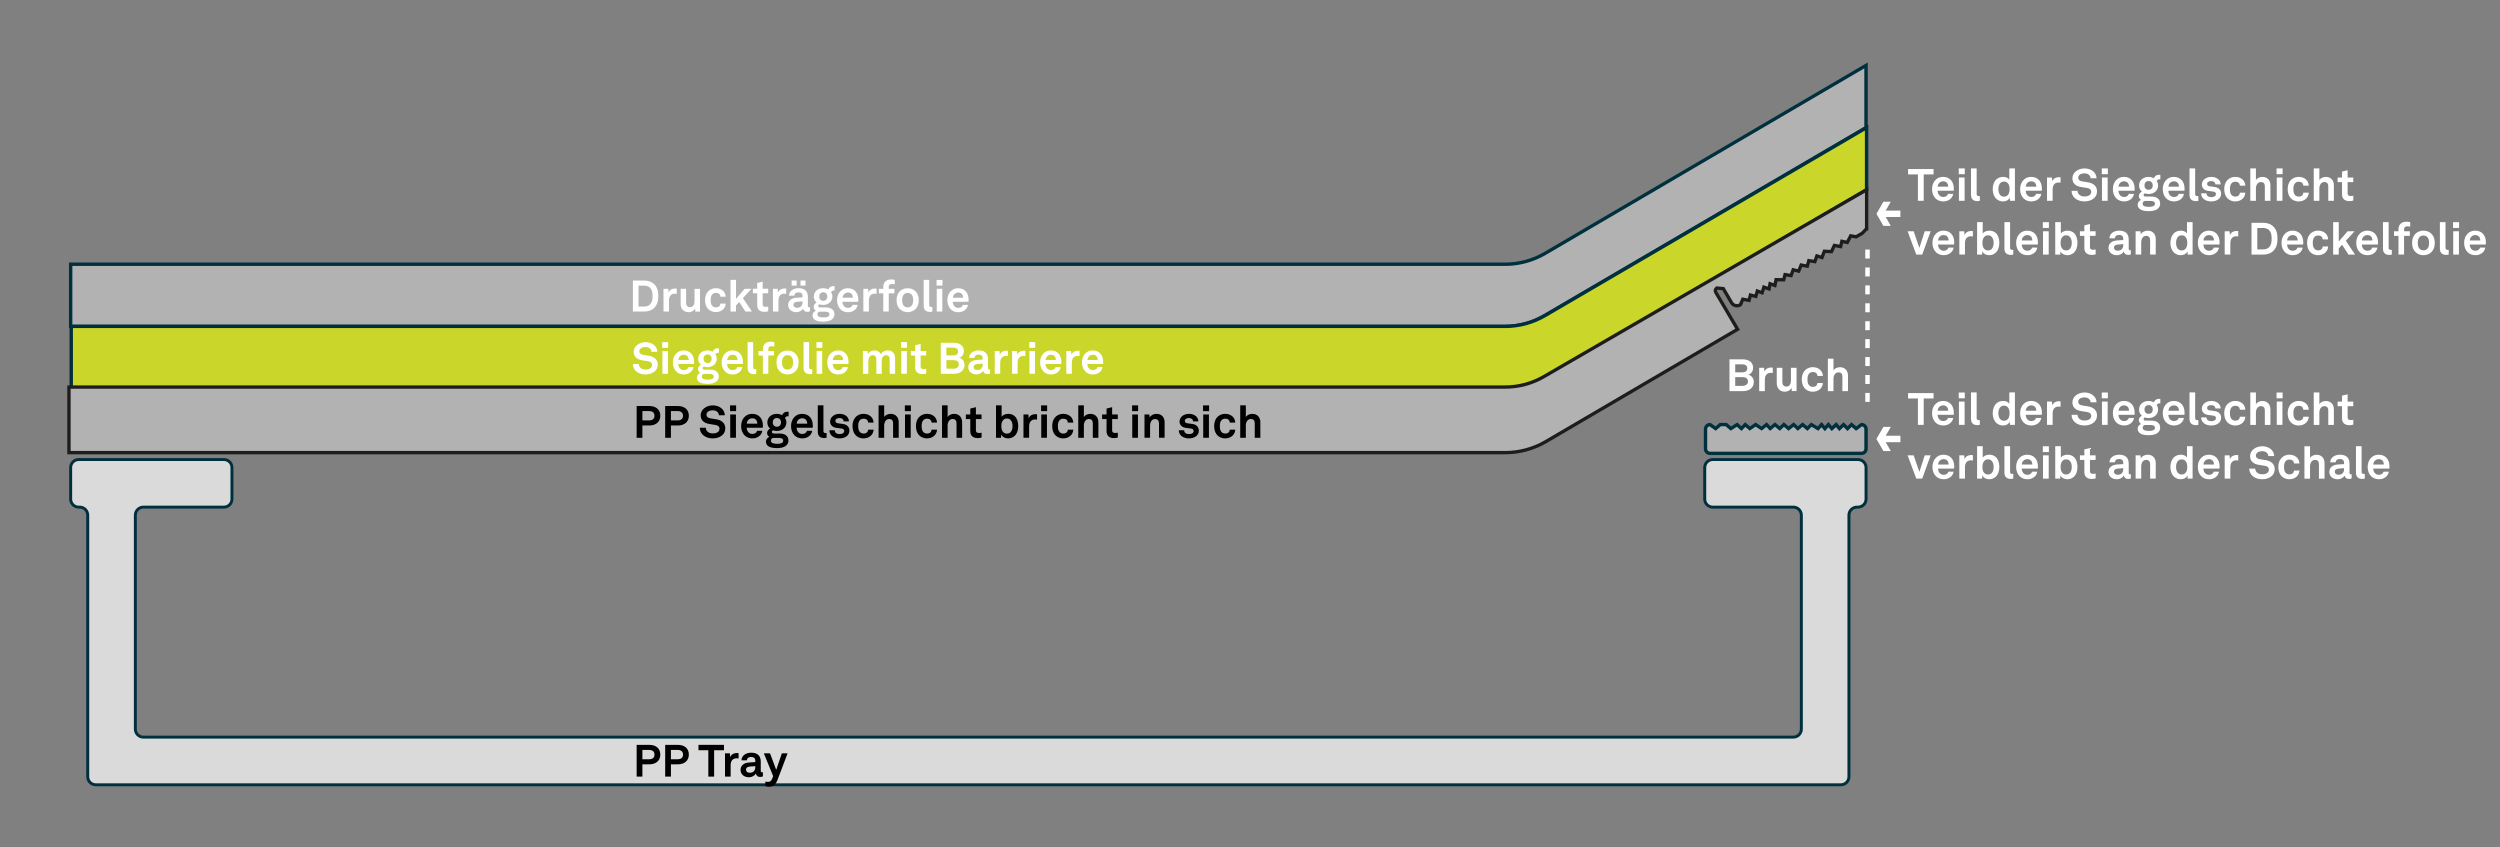<?xml version="1.0" encoding="UTF-8"?><svg xmlns="http://www.w3.org/2000/svg" id="Ebene_1" data-name="Ebene 1" viewBox="0 0 558 189.11"><rect x="0" y="0" width="558" height="189.11" fill="#808080" stroke="none"/><defs><style> .cls-1 { fill: none; } .cls-2 { stroke: #1d1d1b; stroke-width: .75px; } .cls-2, .cls-3 { stroke-miterlimit: 10; } .cls-2, .cls-4 { fill: #b2b2b2; } .cls-5 { fill: #00303e; } .cls-6 { fill: #fff; } .cls-7 { fill: #cad629; } .cls-3 { stroke: #fff; stroke-dasharray: 2 2 2 2; } .cls-8 { fill: #dadada; } </style></defs><path class="cls-4" d="M415.49,94.77l-1.2.89-1.03-.89-.89.89-.88-.89-.93.89-.73-.89-.96.89-.78-.89-.77.89-.75-.89-.8.89-1.48-.89-.88.89-1.07-.89-1.07.89-.93-.89-1.14.89-1.03-.89-.93.89-1.07-.89-1.07.89-.81-.89-1.1.89-1.33-.89-1.29.89-1.04-.89-.85.89-.95-.89-1.41.89-1.03-.89h-1.33l-1.03.89-1.26-.89c-.55,0-1,.45-1,1.01v4.41c0,.56.45,1.01,1,1.01h33.82c.56,0,1.01-.46,1.01-1.02v-4.4c0-.56-.45-1.01-1.01-1.01"/><path class="cls-5" d="M415.49,94.77l.23.31-1.45,1.07-.99-.86-.91.91-.89-.89-.95.91-.74-.89-.95.88-.75-.85-.49.56-.29.33-.75-.89-.51.56-.21.23-1.49-.9-.92.92-1.09-.91-1.09.9-.93-.9-1.13.88-1.01-.87-.92.88-1.09-.9-1.1.92-.82-.89-1.04.84-1.35-.9-1.32.91-.98-.84-.86.9-1.02-.94-1.39.88-1.14-.98h-1.05l-1.15.99-1.5-1.06.22-.31v.38c-.34,0-.62.28-.62.63v4.41c0,.35.28.63.62.63h33.82c.35,0,.63-.29.63-.64v-4.4c0-.35-.28-.63-.63-.63v-.38l.23.31-.23-.31v-.38c.77,0,1.39.62,1.39,1.39v4.4c0,.77-.62,1.39-1.39,1.39h-33.82c-.76,0-1.38-.61-1.38-1.38v-4.41c0-.77.62-1.39,1.38-1.39h.12l1.12.79.91-.79h1.61l.93.8,1.41-.89.9.83.84-.88,1.08.93,1.26-.87,1.32.88,1.16-.94.81.88,1.03-.86,1.06.87.92-.89,1.06.91,1.16-.9.91.88,1.06-.87,1.04.87.85-.85,1.47.88.88-.98.74.88.48-.55.29-.33.8.92.97-.89.73.88.9-.86.88.88.87-.87,1.07.92,1.06-.78h.12v.38h0Z"/><path class="cls-8" d="M380.49,104.36v7.04c0,.99.81,1.79,1.8,1.79h17.98c.99,0,1.79.8,1.79,1.79v47.76c0,.99-.8,1.79-1.79,1.79H32c-.99,0-1.79-.8-1.79-1.79v-47.76c0-.99.8-1.79,1.79-1.79h17.98c.99,0,1.79-.8,1.79-1.79v-7.04c0-.99-.8-1.79-1.79-1.79H17.56c-.99,0-1.79.8-1.79,1.79v7.04c0,.99.8,1.79,1.79,1.79h.23c.99,0,1.79.8,1.79,1.79v58.39c0,.99.8,1.79,1.79,1.79h389.52c.99,0,1.79-.8,1.79-1.79v-58.39c0-.99.81-1.79,1.8-1.79h.23c.99,0,1.79-.8,1.79-1.79v-7.04c0-.99-.8-1.79-1.79-1.79h-32.42c-.99,0-1.8.8-1.8,1.79"/><path class="cls-5" d="M380.49,104.36h.34v7.04c0,.81.65,1.46,1.46,1.46h17.98c1.17,0,2.12.95,2.12,2.12v47.76c0,1.17-.95,2.12-2.12,2.12H32c-1.17,0-2.12-.95-2.12-2.12v-47.76c0-1.17.95-2.12,2.12-2.12h17.98c.81,0,1.46-.65,1.46-1.46v-7.04c0-.81-.65-1.46-1.46-1.46H17.56c-.81,0-1.46.65-1.46,1.46v7.04c0,.81.65,1.46,1.46,1.46h.23c1.17,0,2.12.95,2.12,2.12v58.39c0,.8.65,1.46,1.46,1.46h389.52c.81,0,1.46-.65,1.46-1.46v-58.39c0-1.17.95-2.12,2.13-2.12h.23c.8,0,1.45-.65,1.46-1.46v-7.04c0-.81-.66-1.46-1.46-1.46h-32.42c-.81,0-1.46.65-1.46,1.46h-.67c0-1.17.95-2.12,2.13-2.12h32.42c1.17,0,2.12.95,2.12,2.12v7.04c0,1.17-.95,2.12-2.12,2.12h-.23c-.81,0-1.46.65-1.46,1.46v58.39c0,1.17-.95,2.12-2.13,2.12H21.37c-1.17,0-2.12-.95-2.12-2.12v-58.39c0-.8-.65-1.46-1.46-1.46h-.23c-1.17,0-2.12-.95-2.12-2.12v-7.04c0-1.17.95-2.12,2.12-2.12h32.42c1.17,0,2.12.95,2.12,2.12v7.04c0,1.17-.95,2.12-2.12,2.12h-17.98c-.8,0-1.46.65-1.46,1.46v47.76c0,.81.65,1.46,1.46,1.46h368.27c.8,0,1.46-.65,1.46-1.46v-47.76c0-.8-.66-1.46-1.46-1.46h-17.98c-1.18,0-2.13-.95-2.13-2.12v-7.04h.33Z"/><path class="cls-4" d="M416.5,14.59l-71.66,41.97c-2.7,1.58-5.77,2.41-8.9,2.41H15.77v13.88h320.08c3.13,0,6.19-.83,8.89-2.41l71.76-41.97v-13.88h0Z"/><path class="cls-5" d="M416.5,14.59l.19.33-71.65,41.97c-2.76,1.61-5.9,2.47-9.1,2.47H16.15v13.12h319.7c3.06,0,6.06-.81,8.7-2.36l71.57-41.86v-13.66h.38l.19.33-.19-.33h.38v14.1l-71.95,42.08c-2.75,1.61-5.89,2.46-9.08,2.46H15.39v-14.64h320.55c3.06,0,6.07-.82,8.71-2.36l72.23-42.3v.66h-.38Z"/><path class="cls-7" d="M416.63,28.47l-71.79,41.97c-2.7,1.58-5.77,2.41-8.89,2.41H15.9v13.88h320.05c3.12,0,6.19-.83,8.89-2.41l71.79-41.97v-13.88Z"/><path class="cls-5" d="M416.63,28.47l.19.33-71.79,41.97c-2.75,1.61-5.89,2.46-9.08,2.46H16.28v13.12h319.67c3.06,0,6.06-.81,8.7-2.36l71.59-41.86v-13.66h.39l.19.33-.19-.33h.38v14.1l-71.98,42.08c-2.75,1.61-5.89,2.46-9.08,2.46H15.52v-14.64h320.43c3.06,0,6.06-.81,8.7-2.36l72.36-42.31v.66h-.38,0Z"/><g><g><path class="cls-6" d="M143.84,62.62c.79,0,1.55.22,2.11.74.77.72.98,1.62.98,2.72s-.21,1.99-.98,2.71c-.55.52-1.32.74-2.11.74h-2.58v-6.92h2.58ZM145.06,67.97c.47-.46.59-1.05.59-1.88s-.12-1.44-.59-1.89c-.29-.29-.74-.44-1.22-.44h-1.32v4.66h1.32c.48,0,.93-.15,1.22-.44h0Z"/><path class="cls-6" d="M148.09,64.46h1.06l.08.84c.23-.64.84-.91,1.44-.91.13,0,.25,0,.38.03v1.17c-.1-.03-.24-.05-.39-.05-.91,0-1.34.59-1.34,1.53v2.46h-1.23v-5.08h0Z"/><path class="cls-6" d="M151.92,67.86v-3.4h1.22v3.12c0,.6.28.98.88.98.7,0,1-.58,1-1.31v-2.78h1.22v5.08h-1.04l-.06-.76c-.21.58-.81.9-1.46.9-1.02,0-1.76-.73-1.76-1.82h0Z"/><path class="cls-6" d="M157.96,68.88c-.39-.48-.59-1.13-.59-1.88s.2-1.41.6-1.88c.36-.43.97-.8,1.81-.8,1.24,0,2.14.76,2.2,1.91h-1.18c-.05-.55-.4-.86-.99-.86-.4,0-.66.15-.83.33-.3.33-.36.81-.36,1.29s.06.96.36,1.28c.18.19.43.34.83.34.58,0,.94-.33.99-.85h1.18c-.06,1.13-1,1.9-2.2,1.9-.84,0-1.46-.36-1.82-.8v.02Z"/><path class="cls-6" d="M163.06,62.47h1.22v4.22l1.93-2.23h1.52l-1.91,2.07,2.01,3.01h-1.45l-1.39-2.14-.72.79v1.35h-1.22v-7.07h0Z"/><path class="cls-6" d="M169.01,68.11v-2.65h-.97v-1.01h.97v-1.29l1.22-.3v1.59h1.23v1.01h-1.23v2.47c0,.39.25.56.64.56.25,0,.44-.03.6-.07v1.05c-.26.1-.56.13-.85.13-1.03,0-1.61-.52-1.61-1.49Z"/><path class="cls-6" d="M172.52,64.46h1.06l.08.84c.23-.64.84-.91,1.44-.91.13,0,.25,0,.38.03v1.17c-.1-.03-.24-.05-.39-.05-.91,0-1.34.59-1.34,1.53v2.46h-1.23v-5.08h0Z"/></g><path class="cls-6" d="M175.91,68.08c0-.93.68-1.54,1.82-1.62l1.4-.1v-.29c0-.48-.25-.81-.9-.81-.6,0-.9.26-.93.73h-1.18c0-.97.87-1.67,2.13-1.67s2.07.61,2.07,1.91v2.04c0,.23.11.32.31.32.06,0,.12,0,.16-.02v.9c-.16.09-.33.14-.61.14-.53,0-.85-.3-.93-.74-.23.41-.78.8-1.5.8-1.21,0-1.84-.76-1.84-1.59ZM177.81,62.62v1.13h-1.12v-1.13h1.12ZM179.12,67.49v-.22l-1.17.09c-.49.04-.85.22-.85.68,0,.39.3.66.81.66.83,0,1.21-.55,1.21-1.21h0ZM179.79,62.62v1.13h-1.12v-1.13h1.12Z"/><g><path class="cls-6" d="M181.36,70.36c0-.46.3-.83.75-1.02-.31-.17-.51-.51-.51-.84,0-.4.26-.76.67-.96-.37-.32-.62-.77-.62-1.34,0-1.13.9-1.88,2.08-1.88.42,0,.83.12,1.15.31.16-.52.62-.77,1.07-.77.08,0,.25,0,.33.02v.97h-.12c-.29,0-.62.1-.65.41.19.28.28.6.28.95,0,1.11-.92,1.85-2.07,1.85-.29,0-.58-.05-.84-.14-.14.07-.25.18-.25.34,0,.3.26.35.52.35h.86c.51,0,1.16,0,1.64.34.44.3.6.71.6,1.2,0,1.16-1.13,1.64-2.46,1.64-1.25,0-2.44-.27-2.44-1.43h.01ZM185.12,70.17c0-.59-.66-.61-1.12-.61h-1.09c-.26.08-.46.28-.46.61,0,.59.73.68,1.36.68s1.32-.1,1.32-.68h0ZM184.65,66.19c0-.57-.34-.96-.9-.96s-.9.39-.9.96.34.95.9.95.9-.38.9-.95Z"/><path class="cls-6" d="M187.62,69.05c-.52-.49-.79-1.22-.79-2.05s.27-1.54.78-2.03c.39-.38.92-.64,1.62-.64,1.46,0,2.34,1.03,2.34,2.54,0,.2,0,.37-.03.49h-3.5c0,.69.45,1.36,1.22,1.36.56,0,.94-.28,1.03-.68h1.14c-.15,1-1.05,1.65-2.15,1.65-.72,0-1.26-.24-1.67-.62v-.02ZM190.36,66.46c0-.75-.44-1.17-1.09-1.17s-1.15.48-1.2,1.17h2.29Z"/></g><g><path class="cls-6" d="M192.7,64.46h1.06l.08.84c.23-.64.84-.91,1.44-.91.13,0,.25,0,.38.03v1.17c-.1-.03-.24-.05-.39-.05-.91,0-1.34.59-1.34,1.53v2.46h-1.23v-5.08h0Z"/><path class="cls-6" d="M197.15,65.47h-.98v-1.01h.98v-.47c0-.94.63-1.62,1.73-1.62.35,0,.5.03.83.11v.99c-.14-.04-.32-.09-.59-.09-.51,0-.75.23-.75.69v.39h1.26v1.01h-1.26v4.07h-1.22v-4.07h0Z"/></g><g><path class="cls-6" d="M200.76,68.9c-.41-.46-.64-1.02-.64-1.9s.23-1.45.64-1.9c.36-.41.97-.77,1.83-.77s1.46.36,1.83.77c.41.46.64,1.02.64,1.9s-.23,1.45-.64,1.9c-.36.41-.97.77-1.83.77s-1.46-.36-1.83-.77ZM203.42,68.29c.32-.32.4-.79.4-1.29s-.08-.97-.4-1.29c-.18-.18-.45-.32-.83-.32s-.65.15-.83.32c-.32.32-.4.79-.4,1.29s.08.97.4,1.29c.18.18.45.32.83.32s.65-.15.83-.32Z"/><path class="cls-6" d="M206.17,68.23v-5.76h1.23v5.56c0,.29.07.49.49.49h.21v1.03c-.22.05-.31.07-.54.07-.83,0-1.39-.4-1.39-1.37v-.02Z"/><path class="cls-6" d="M210.36,62.48v1.26h-1.32v-1.26h1.32ZM210.32,64.46v5.08h-1.24v-5.08h1.24Z"/><path class="cls-6" d="M212.24,69.05c-.52-.49-.79-1.22-.79-2.05s.27-1.54.78-2.03c.39-.38.92-.64,1.62-.64,1.46,0,2.34,1.03,2.34,2.54,0,.2,0,.37-.03.49h-3.5c0,.69.45,1.36,1.22,1.36.56,0,.94-.28,1.03-.68h1.14c-.15,1-1.05,1.65-2.15,1.65-.72,0-1.26-.24-1.67-.62v-.02ZM214.98,66.46c0-.75-.44-1.17-1.09-1.17s-1.15.48-1.2,1.17h2.29Z"/></g></g><g><g><path class="cls-6" d="M141.26,81.24h1.31c0,.75.64,1.24,1.5,1.24s1.47-.33,1.47-1.04c0-.5-.41-.73-.89-.81l-1.33-.21c-1.14-.19-1.88-.79-1.88-1.91,0-1.25,1.27-2.14,2.64-2.14,1.44,0,2.61.87,2.63,2.15h-1.29c-.03-.66-.61-1.07-1.36-1.07-.7,0-1.36.32-1.36.98,0,.42.34.69.84.77l1.29.21c1.13.18,1.98.82,1.98,1.98,0,1.38-1.24,2.19-2.76,2.19s-2.79-.9-2.79-2.32v-.02Z"/><path class="cls-6" d="M149.13,76.37v1.26h-1.32v-1.26h1.32ZM149.09,78.35v5.08h-1.24v-5.08h1.24Z"/><path class="cls-6" d="M150.97,82.94c-.52-.49-.79-1.22-.79-2.05s.27-1.54.78-2.03c.39-.38.92-.64,1.62-.64,1.46,0,2.34,1.03,2.34,2.54,0,.2,0,.37-.03.49h-3.5c0,.69.45,1.36,1.22,1.36.56,0,.94-.28,1.03-.68h1.14c-.15,1-1.05,1.65-2.15,1.65-.72,0-1.26-.24-1.67-.62v-.02ZM153.71,80.35c0-.75-.44-1.17-1.09-1.17s-1.15.48-1.2,1.17h2.29Z"/><path class="cls-6" d="M155.55,84.25c0-.46.3-.83.75-1.02-.31-.17-.51-.51-.51-.84,0-.4.26-.76.67-.96-.37-.32-.62-.77-.62-1.34,0-1.13.9-1.88,2.08-1.88.42,0,.83.12,1.15.31.16-.52.62-.77,1.07-.77.08,0,.25,0,.33.02v.97h-.12c-.29,0-.62.1-.65.41.19.28.28.6.28.95,0,1.11-.92,1.85-2.07,1.85-.29,0-.58-.05-.84-.14-.14.07-.25.18-.25.34,0,.3.26.35.52.35h.86c.51,0,1.16,0,1.64.34.44.3.6.71.6,1.2,0,1.16-1.13,1.64-2.46,1.64-1.25,0-2.44-.27-2.44-1.43h.01ZM159.31,84.06c0-.59-.66-.61-1.12-.61h-1.09c-.26.08-.46.28-.46.61,0,.59.73.68,1.36.68s1.32-.1,1.32-.68h0ZM158.83,80.08c0-.57-.34-.96-.9-.96s-.9.39-.9.96.34.95.9.95.9-.38.9-.95Z"/><path class="cls-6" d="M161.87,82.94c-.52-.49-.79-1.22-.79-2.05s.27-1.54.78-2.03c.39-.38.92-.64,1.62-.64,1.46,0,2.34,1.03,2.34,2.54,0,.2,0,.37-.03.49h-3.5c0,.69.45,1.36,1.22,1.36.56,0,.94-.28,1.03-.68h1.14c-.15,1-1.05,1.65-2.15,1.65-.72,0-1.26-.24-1.67-.62v-.02ZM164.6,80.35c0-.75-.44-1.17-1.09-1.17s-1.15.48-1.2,1.17h2.29Z"/><path class="cls-6" d="M166.87,82.12v-5.76h1.23v5.56c0,.29.07.49.49.49h.21v1.03c-.22.05-.31.07-.54.07-.83,0-1.39-.4-1.39-1.37v-.02Z"/><path class="cls-6" d="M170.27,79.36h-.98v-1.01h.98v-.47c0-.94.63-1.62,1.73-1.62.35,0,.5.03.83.11v.99c-.14-.04-.32-.09-.59-.09-.51,0-.75.23-.75.69v.39h1.26v1.01h-1.26v4.07h-1.22v-4.07h0Z"/></g><g><path class="cls-6" d="M173.95,82.8c-.41-.46-.64-1.02-.64-1.9s.23-1.45.64-1.9c.36-.41.97-.77,1.83-.77s1.46.36,1.83.77c.41.46.64,1.02.64,1.9s-.23,1.45-.64,1.9c-.36.41-.97.77-1.83.77s-1.46-.36-1.83-.77ZM176.61,82.18c.32-.32.4-.79.4-1.29s-.08-.97-.4-1.29c-.18-.18-.45-.32-.83-.32s-.65.15-.83.32c-.32.32-.4.79-.4,1.29s.08.97.4,1.29c.18.18.45.32.83.32s.65-.15.83-.32Z"/><path class="cls-6" d="M179.36,82.12v-5.76h1.23v5.56c0,.29.07.49.49.49h.21v1.03c-.22.05-.31.07-.54.07-.83,0-1.39-.4-1.39-1.37v-.02Z"/><path class="cls-6" d="M183.55,76.37v1.26h-1.32v-1.26h1.32ZM183.51,78.35v5.08h-1.24v-5.08h1.24Z"/><path class="cls-6" d="M185.44,82.94c-.52-.49-.79-1.22-.79-2.05s.27-1.54.78-2.03c.39-.38.92-.64,1.62-.64,1.46,0,2.34,1.03,2.34,2.54,0,.2,0,.37-.03.49h-3.5c0,.69.45,1.36,1.22,1.36.56,0,.94-.28,1.03-.68h1.14c-.15,1-1.05,1.65-2.15,1.65-.72,0-1.26-.24-1.67-.62v-.02ZM188.17,80.35c0-.75-.44-1.17-1.09-1.17s-1.15.48-1.2,1.17h2.29Z"/><path class="cls-6" d="M192.6,78.35h1.06l.05.67c.28-.48.77-.81,1.45-.81s1.19.32,1.45.83c.3-.53.85-.83,1.53-.83,1.08,0,1.65.72,1.65,1.78v3.44h-1.21v-3.14c0-.62-.21-1.01-.79-1.01-.67,0-.99.6-.99,1.32v2.83h-1.2v-3.14c0-.62-.21-1.01-.79-1.01-.67,0-1,.6-1,1.32v2.83h-1.21v-5.08h0Z"/><path class="cls-6" d="M202.44,76.37v1.26h-1.32v-1.26h1.32ZM202.41,78.35v5.08h-1.24v-5.08h1.24Z"/><path class="cls-6" d="M204.27,82v-2.65h-.97v-1.01h.97v-1.29l1.22-.3v1.59h1.23v1.01h-1.23v2.47c0,.39.25.56.64.56.25,0,.44-.03.6-.07v1.05c-.26.1-.56.13-.85.13-1.03,0-1.61-.52-1.61-1.49Z"/><path class="cls-6" d="M209.98,76.51h2.93c1.25,0,2.23.62,2.23,1.85,0,.62-.33,1.29-1.04,1.49.82.24,1.18.9,1.18,1.59,0,1.27-1,1.99-2.35,1.99h-2.95v-6.92h0ZM212.79,79.33c.58,0,1.06-.24,1.06-.88s-.52-.86-1.09-.86h-1.53v1.74h1.56ZM212.77,82.3c.6,0,1.24-.24,1.24-.95s-.52-.97-1.2-.97h-1.57v1.91h1.53Z"/><path class="cls-6" d="M216.11,81.97c0-.93.68-1.54,1.82-1.62l1.4-.1v-.29c0-.48-.25-.81-.9-.81-.6,0-.9.26-.93.73h-1.18c0-.97.87-1.67,2.13-1.67s2.07.61,2.07,1.91v2.04c0,.23.11.32.31.32.06,0,.12,0,.16-.02v.9c-.16.09-.33.14-.61.14-.53,0-.85-.3-.93-.74-.23.41-.78.8-1.5.8-1.21,0-1.84-.76-1.84-1.59ZM219.33,81.38v-.22l-1.17.09c-.49.04-.85.22-.85.68,0,.39.3.66.81.66.83,0,1.21-.55,1.21-1.21h0Z"/><path class="cls-6" d="M222.02,78.35h1.06l.08.84c.23-.64.84-.91,1.44-.91.13,0,.25,0,.38.03v1.17c-.1-.03-.24-.05-.39-.05-.91,0-1.34.59-1.34,1.53v2.46h-1.23v-5.08h0Z"/><path class="cls-6" d="M225.9,78.35h1.06l.08.84c.23-.64.84-.91,1.44-.91.13,0,.25,0,.38.03v1.17c-.1-.03-.24-.05-.39-.05-.91,0-1.34.59-1.34,1.53v2.46h-1.23v-5.08h0Z"/><path class="cls-6" d="M231.05,76.37v1.26h-1.32v-1.26h1.32ZM231.01,78.35v5.08h-1.24v-5.08h1.24Z"/><path class="cls-6" d="M232.94,82.94c-.52-.49-.79-1.22-.79-2.05s.27-1.54.78-2.03c.39-.38.92-.64,1.62-.64,1.46,0,2.34,1.03,2.34,2.54,0,.2,0,.37-.03.49h-3.5c0,.69.45,1.36,1.22,1.36.56,0,.94-.28,1.03-.68h1.14c-.15,1-1.05,1.65-2.15,1.65-.72,0-1.26-.24-1.67-.62v-.02ZM235.67,80.35c0-.75-.44-1.17-1.09-1.17s-1.15.48-1.2,1.17h2.29Z"/><path class="cls-6" d="M238,78.35h1.06l.08.84c.23-.64.84-.91,1.44-.91.13,0,.25,0,.38.03v1.17c-.1-.03-.24-.05-.39-.05-.91,0-1.34.59-1.34,1.53v2.46h-1.23v-5.08h0Z"/></g><path class="cls-6" d="M242.28,82.94c-.52-.49-.79-1.22-.79-2.05s.27-1.54.78-2.03c.39-.38.92-.64,1.62-.64,1.46,0,2.34,1.03,2.34,2.54,0,.2,0,.37-.03.49h-3.5c0,.69.45,1.36,1.22,1.36.56,0,.94-.28,1.03-.68h1.14c-.15,1-1.05,1.65-2.15,1.65-.72,0-1.26-.24-1.67-.62v-.02ZM245.01,80.35c0-.75-.44-1.17-1.09-1.17s-1.15.48-1.2,1.17h2.29Z"/></g><g><rect class="cls-1" x="141.26" y="166.1" width="83.08" height="9.39"/><path d="M144.9,166.25c1.63,0,2.48.91,2.48,2.17s-.85,2.18-2.48,2.18h-1.52v2.74h-1.28v-7.09h2.8ZM146.08,168.43c0-.65-.39-1.05-1.25-1.05h-1.45v2.09h1.45c.86,0,1.25-.39,1.25-1.04Z"/><path d="M151.27,166.25c1.63,0,2.48.91,2.48,2.17s-.85,2.18-2.48,2.18h-1.52v2.74h-1.28v-7.09h2.8ZM152.45,168.43c0-.65-.39-1.05-1.25-1.05h-1.45v2.09h1.45c.86,0,1.25-.39,1.25-1.04Z"/><path d="M155.9,167.45v-1.2h5.69v1.2h-2.2v5.89h-1.29v-5.89h-2.2Z"/><path d="M161.82,168.14h1.09l.08.86c.24-.66.86-.93,1.47-.93.13,0,.26,0,.39.03v1.2c-.1-.03-.25-.05-.4-.05-.93,0-1.37.6-1.37,1.57v2.52h-1.26v-5.2Z"/><path d="M165.29,171.85c0-.95.7-1.58,1.86-1.66l1.43-.1v-.3c0-.49-.26-.83-.92-.83-.61,0-.92.27-.95.75h-1.21c0-.99.89-1.71,2.18-1.71s2.12.62,2.12,1.96v2.09c0,.24.11.33.32.33.06,0,.12,0,.16-.02v.92c-.16.09-.34.14-.62.14-.54,0-.87-.31-.95-.76-.24.42-.8.82-1.54.82-1.24,0-1.88-.78-1.88-1.63ZM168.58,171.24v-.23l-1.2.09c-.5.04-.87.23-.87.7,0,.4.31.68.83.68.85,0,1.24-.56,1.24-1.24Z"/><path d="M170.83,175.46v-1.03c.16.05.34.09.55.09.34,0,.7-.08.92-.62l.27-.66-2.08-5.1h1.38l1.38,3.7,1.26-3.7h1.28l-2.26,5.96c-.49,1.29-1.19,1.49-1.95,1.49-.26,0-.54-.04-.75-.13Z"/></g><path class="cls-2" d="M416.63,51.05v-8.7l-71.98,41.68c-2.64,1.55-5.65,2.36-8.71,2.36H15.39v14.64h320.55c3.2,0,6.34-.85,9.1-2.47l42.79-25.06-4.87-8.26c-.07-.11-.1-.24-.1-.37,0-.22.12-.43.3-.58l1.48.13,1.84,3.14c.39.66,1.24.89,1.9.5h0s0,0,0,0h0l.1-.06.52-1.21,1.39.25.31-1.19,1.2.31.34-1.2,1.07.39.39-1.26,1.16.39.08-.43.14-.72,1.08.39.26-1.29,1.71.02.3-1.16,1.34.22.47-1.29,1.23.3.55-1.36,1.37.25.34-1.23,1.35.21.45-1.26,1.14.35.53-1.4,1.58.09.65-1.39,1.4.26.28-1.18,1.2.26.77-1.48,1.21.22,1.39-.81.93-1ZM388.18,67.72h0Z"/><g><rect class="cls-1" x="385.18" y="80.05" width="30.97" height="16.11"/><path class="cls-6" d="M386.02,80.21h3c1.28,0,2.28.63,2.28,1.89,0,.63-.34,1.32-1.06,1.53.84.25,1.21.92,1.21,1.63,0,1.3-1.02,2.04-2.41,2.04h-3.02v-7.09ZM388.9,83.1c.59,0,1.09-.25,1.09-.9s-.53-.88-1.12-.88h-1.57v1.78h1.6ZM388.87,86.13c.61,0,1.27-.25,1.27-.97s-.53-.99-1.23-.99h-1.61v1.96h1.57Z"/><path class="cls-6" d="M392.65,82.1h1.09l.08.86c.24-.66.86-.93,1.47-.93.13,0,.26,0,.39.03v1.2c-.1-.03-.25-.05-.4-.05-.93,0-1.37.6-1.37,1.57v2.52h-1.26v-5.2Z"/><path class="cls-6" d="M396.57,85.57v-3.48h1.25v3.19c0,.61.29,1,.9,1,.72,0,1.02-.59,1.02-1.34v-2.85h1.25v5.2h-1.07l-.06-.78c-.22.59-.83.92-1.49.92-1.04,0-1.8-.75-1.8-1.86Z"/><path class="cls-6" d="M402.76,86.61c-.4-.49-.6-1.16-.6-1.92s.2-1.44.61-1.92c.37-.44.99-.82,1.85-.82,1.27,0,2.19.78,2.25,1.96h-1.21c-.05-.56-.41-.88-1.01-.88-.41,0-.68.15-.85.34-.31.34-.37.83-.37,1.32s.06.98.37,1.31c.18.19.44.35.85.35.59,0,.96-.34,1.01-.87h1.21c-.06,1.16-1.02,1.95-2.25,1.95-.86,0-1.5-.37-1.86-.82Z"/><path class="cls-6" d="M409.23,80.06v2.59c.3-.45.91-.69,1.45-.69,1.14,0,1.79.8,1.79,1.87v3.47h-1.25v-3.24c0-.6-.27-.95-.89-.95-.75,0-1.1.77-1.1,1.43v2.76h-1.25v-7.24h1.25Z"/></g><g><rect class="cls-1" x="425.75" y="37.58" width="129.7" height="20.27"/><path class="cls-6" d="M425.88,38.93v-1.2h5.69v1.2h-2.2v5.89h-1.29v-5.89h-2.2Z"/><path class="cls-6" d="M432.04,44.32c-.53-.5-.81-1.25-.81-2.1s.28-1.58.8-2.08c.4-.39.94-.66,1.66-.66,1.5,0,2.4,1.05,2.4,2.6,0,.2,0,.38-.03.5h-3.58c0,.71.46,1.39,1.25,1.39.57,0,.96-.29,1.05-.7h1.17c-.15,1.02-1.08,1.69-2.2,1.69-.74,0-1.29-.25-1.71-.64ZM434.84,41.67c0-.77-.45-1.2-1.12-1.2s-1.18.49-1.23,1.2h2.35Z"/><path class="cls-6" d="M438.54,37.59v1.29h-1.35v-1.29h1.35ZM438.5,39.62v5.2h-1.27v-5.2h1.27Z"/><path class="cls-6" d="M439.93,43.48v-5.9h1.26v5.69c0,.3.07.5.5.5.11,0,.14,0,.21,0v1.05c-.23.05-.32.07-.55.07-.85,0-1.42-.41-1.42-1.4Z"/><path class="cls-6" d="M445.66,44.45c-.6-.52-.89-1.37-.89-2.22s.27-1.67.78-2.16c.39-.38.92-.59,1.56-.59.75,0,1.19.33,1.37.64v-2.54h1.25v7.24h-1.09l-.07-.74c-.2.59-.85.88-1.49.88-.57,0-1.06-.2-1.42-.51ZM448.13,43.55c.3-.33.41-.8.41-1.34s-.1-.97-.39-1.31c-.2-.24-.48-.37-.86-.37s-.67.14-.87.39c-.28.35-.38.79-.38,1.29s.11,1,.41,1.33c.2.22.47.36.84.36s.65-.14.84-.35Z"/><path class="cls-6" d="M451.7,44.32c-.53-.5-.81-1.25-.81-2.1s.28-1.58.8-2.08c.4-.39.94-.66,1.66-.66,1.5,0,2.4,1.05,2.4,2.6,0,.2,0,.38-.03.5h-3.58c0,.71.46,1.39,1.25,1.39.57,0,.96-.29,1.05-.7h1.17c-.15,1.02-1.08,1.69-2.2,1.69-.74,0-1.29-.25-1.71-.64ZM454.5,41.67c0-.77-.45-1.2-1.12-1.2s-1.18.49-1.23,1.2h2.35Z"/><path class="cls-6" d="M456.89,39.62h1.09l.08.86c.24-.66.86-.93,1.47-.93.13,0,.26,0,.39.03v1.2c-.1-.03-.25-.05-.4-.05-.93,0-1.37.6-1.37,1.57v2.52h-1.26v-5.2Z"/><path class="cls-6" d="M462.37,42.58h1.34c0,.77.66,1.27,1.54,1.27s1.51-.34,1.51-1.06c0-.51-.42-.75-.91-.83l-1.36-.22c-1.17-.19-1.93-.81-1.93-1.96,0-1.28,1.3-2.19,2.7-2.19,1.47,0,2.67.89,2.69,2.2h-1.32c-.03-.68-.62-1.1-1.39-1.1-.72,0-1.39.33-1.39,1,0,.43.35.71.86.79l1.32.21c1.16.18,2.03.84,2.03,2.03,0,1.41-1.27,2.24-2.83,2.24s-2.86-.92-2.86-2.38Z"/><path class="cls-6" d="M470.47,37.59v1.29h-1.35v-1.29h1.35ZM470.43,39.62v5.2h-1.27v-5.2h1.27Z"/><path class="cls-6" d="M472.4,44.32c-.53-.5-.81-1.25-.81-2.1s.28-1.58.8-2.08c.4-.39.94-.66,1.66-.66,1.5,0,2.4,1.05,2.4,2.6,0,.2,0,.38-.03.5h-3.58c0,.71.46,1.39,1.25,1.39.57,0,.96-.29,1.05-.7h1.17c-.15,1.02-1.08,1.69-2.2,1.69-.74,0-1.29-.25-1.71-.64ZM475.2,41.67c0-.77-.45-1.2-1.12-1.2s-1.18.49-1.23,1.2h2.35Z"/><path class="cls-6" d="M477.13,45.66c0-.47.31-.85.77-1.04-.32-.17-.52-.52-.52-.86,0-.41.27-.78.69-.98-.38-.33-.63-.79-.63-1.37,0-1.16.92-1.93,2.13-1.93.43,0,.85.12,1.18.32.16-.53.63-.79,1.1-.79.08,0,.26,0,.34.02v.99s-.09,0-.12,0c-.3,0-.63.1-.67.42.19.29.29.61.29.97,0,1.14-.94,1.89-2.12,1.89-.3,0-.59-.05-.86-.14-.14.07-.26.18-.26.35,0,.31.27.36.53.36h.88c.52,0,1.19,0,1.68.35.45.31.61.73.61,1.23,0,1.19-1.16,1.68-2.52,1.68-1.28,0-2.5-.28-2.5-1.46ZM480.98,45.47c0-.6-.68-.62-1.15-.62h-1.12c-.27.08-.47.29-.47.62,0,.6.75.7,1.39.7s1.35-.1,1.35-.7ZM480.49,41.39c0-.58-.35-.98-.92-.98s-.92.4-.92.98.35.97.92.97.92-.39.92-.97Z"/><path class="cls-6" d="M483.54,44.32c-.53-.5-.81-1.25-.81-2.1s.28-1.58.8-2.08c.4-.39.94-.66,1.66-.66,1.5,0,2.4,1.05,2.4,2.6,0,.2,0,.38-.03.5h-3.58c0,.71.46,1.39,1.25,1.39.57,0,.96-.29,1.05-.7h1.17c-.15,1.02-1.08,1.69-2.2,1.69-.74,0-1.29-.25-1.71-.64ZM486.34,41.67c0-.77-.45-1.2-1.12-1.2s-1.18.49-1.23,1.2h2.35Z"/><path class="cls-6" d="M488.7,43.48v-5.9h1.26v5.69c0,.3.07.5.5.5.11,0,.14,0,.21,0v1.05c-.23.05-.32.07-.55.07-.85,0-1.42-.41-1.42-1.4Z"/><path class="cls-6" d="M491.29,43.15h1.2c0,.58.46.85,1.08.85.52,0,1.03-.2,1.03-.69,0-.28-.19-.49-.54-.54l-1.25-.17c-.86-.12-1.36-.72-1.36-1.36,0-1.06.95-1.76,2.12-1.76s2.08.68,2.08,1.68h-1.19c0-.48-.38-.74-.89-.74-.54,0-.94.22-.94.64,0,.37.32.49.6.53l1.11.15c.82.11,1.42.66,1.42,1.48,0,1.16-1.04,1.74-2.23,1.74-1.26,0-2.24-.71-2.24-1.81Z"/><path class="cls-6" d="M497.05,44.14c-.4-.49-.6-1.16-.6-1.92s.2-1.44.61-1.92c.37-.44.99-.82,1.85-.82,1.27,0,2.19.78,2.25,1.96h-1.21c-.05-.56-.41-.88-1.01-.88-.41,0-.68.15-.85.34-.31.34-.37.83-.37,1.32s.06.98.37,1.31c.18.19.44.35.85.35.59,0,.96-.34,1.01-.87h1.21c-.06,1.16-1.02,1.95-2.25,1.95-.86,0-1.5-.37-1.86-.82Z"/><path class="cls-6" d="M503.52,37.58v2.59c.3-.45.91-.69,1.45-.69,1.14,0,1.79.8,1.79,1.87v3.47h-1.25v-3.24c0-.6-.27-.95-.89-.95-.75,0-1.1.77-1.1,1.43v2.76h-1.25v-7.24h1.25Z"/><path class="cls-6" d="M509.48,37.59v1.29h-1.35v-1.29h1.35ZM509.44,39.62v5.2h-1.27v-5.2h1.27Z"/><path class="cls-6" d="M511.21,44.14c-.4-.49-.6-1.16-.6-1.92s.2-1.44.61-1.92c.37-.44.99-.82,1.85-.82,1.27,0,2.19.78,2.25,1.96h-1.21c-.05-.56-.41-.88-1.01-.88-.41,0-.68.15-.85.34-.31.34-.37.83-.37,1.32s.06.98.37,1.31c.18.19.44.35.85.35.59,0,.96-.34,1.01-.87h1.21c-.06,1.16-1.02,1.95-2.25,1.95-.86,0-1.5-.37-1.86-.82Z"/><path class="cls-6" d="M517.68,37.58v2.59c.3-.45.91-.69,1.45-.69,1.14,0,1.79.8,1.79,1.87v3.47h-1.25v-3.24c0-.6-.27-.95-.89-.95-.75,0-1.1.77-1.1,1.43v2.76h-1.25v-7.24h1.25Z"/><path class="cls-6" d="M522.74,43.36v-2.71h-.99v-1.03h.99v-1.32l1.25-.31v1.63h1.26v1.03h-1.26v2.53c0,.4.26.57.66.57.26,0,.45-.03.61-.07v1.08c-.27.1-.57.13-.87.13-1.05,0-1.65-.53-1.65-1.53Z"/><path class="cls-6" d="M425.78,51.62h1.35l1.27,3.71,1.2-3.71h1.32l-1.88,5.2h-1.33l-1.93-5.2Z"/><path class="cls-6" d="M432.13,56.32c-.53-.5-.81-1.25-.81-2.1s.28-1.58.8-2.08c.4-.39.94-.66,1.66-.66,1.5,0,2.4,1.05,2.4,2.6,0,.2,0,.38-.03.5h-3.58c0,.71.46,1.39,1.25,1.39.57,0,.96-.29,1.05-.7h1.17c-.15,1.02-1.08,1.69-2.2,1.69-.74,0-1.29-.25-1.71-.64ZM434.93,53.67c0-.77-.45-1.2-1.12-1.2s-1.18.49-1.23,1.2h2.35Z"/><path class="cls-6" d="M437.32,51.62h1.09l.08.86c.24-.66.86-.93,1.47-.93.13,0,.26,0,.39.03v1.2c-.1-.03-.25-.05-.4-.05-.93,0-1.37.6-1.37,1.57v2.52h-1.26v-5.2Z"/><path class="cls-6" d="M442.45,56.08l-.04.74h-1.12v-7.24h1.25v2.54c.23-.31.72-.64,1.47-.64.62,0,1.11.2,1.47.54.54.51.77,1.31.77,2.21,0,.84-.26,1.71-.85,2.21-.36.31-.82.52-1.41.52-.64,0-1.27-.28-1.54-.88ZM444.57,55.54c.3-.33.41-.83.41-1.33s-.1-.94-.38-1.29c-.2-.25-.47-.4-.87-.4s-.65.14-.86.38c-.29.34-.39.79-.39,1.31s.1,1.02.41,1.34c.19.2.47.35.84.35s.64-.14.84-.36Z"/><path class="cls-6" d="M447.39,55.48v-5.9h1.26v5.69c0,.3.07.5.5.5.11,0,.14,0,.21,0v1.05c-.23.05-.32.07-.55.07-.85,0-1.42-.41-1.42-1.4Z"/><path class="cls-6" d="M450.81,56.32c-.53-.5-.81-1.25-.81-2.1s.28-1.58.8-2.08c.4-.39.94-.66,1.66-.66,1.5,0,2.4,1.05,2.4,2.6,0,.2,0,.38-.03.5h-3.58c0,.71.46,1.39,1.25,1.39.57,0,.96-.29,1.05-.7h1.17c-.15,1.02-1.08,1.69-2.2,1.69-.74,0-1.29-.25-1.71-.64ZM453.61,53.67c0-.77-.45-1.2-1.12-1.2s-1.18.49-1.23,1.2h2.35Z"/><path class="cls-6" d="M457.31,49.59v1.29h-1.35v-1.29h1.35ZM457.27,51.62v5.2h-1.27v-5.2h1.27Z"/><path class="cls-6" d="M459.89,56.08l-.04.74h-1.12v-7.24h1.25v2.54c.23-.31.72-.64,1.47-.64.62,0,1.11.2,1.47.54.54.51.77,1.31.77,2.21,0,.84-.26,1.71-.85,2.21-.36.31-.82.52-1.41.52-.64,0-1.27-.28-1.54-.88ZM462.01,55.54c.3-.33.41-.83.41-1.33s-.1-.94-.38-1.29c-.2-.25-.47-.4-.87-.4s-.65.14-.86.38c-.29.34-.39.79-.39,1.31s.1,1.02.41,1.34c.19.2.47.35.84.35s.64-.14.84-.36Z"/><path class="cls-6" d="M465.23,55.36v-2.71h-.99v-1.03h.99v-1.32l1.25-.31v1.63h1.26v1.03h-1.26v2.53c0,.4.26.57.66.57.26,0,.45-.03.61-.07v1.08c-.27.1-.57.13-.87.13-1.05,0-1.65-.53-1.65-1.53Z"/><path class="cls-6" d="M470.62,55.33c0-.95.7-1.58,1.86-1.66l1.43-.1v-.3c0-.49-.26-.83-.92-.83-.61,0-.92.27-.95.75h-1.21c0-.99.89-1.71,2.18-1.71s2.12.62,2.12,1.96v2.09c0,.24.11.33.32.33.06,0,.12,0,.16-.02v.92c-.16.09-.34.14-.62.14-.54,0-.87-.31-.95-.76-.24.42-.8.82-1.54.82-1.24,0-1.88-.78-1.88-1.63ZM473.91,54.72v-.23l-1.2.09c-.5.04-.87.23-.87.7,0,.4.31.68.83.68.85,0,1.24-.56,1.24-1.24Z"/><path class="cls-6" d="M476.67,51.62h1.09l.06.68c.31-.56.95-.82,1.55-.82,1.11,0,1.79.77,1.79,1.86v3.48h-1.25v-3.19c0-.61-.29-.99-.87-.99-.78,0-1.12.69-1.12,1.5v2.68h-1.25v-5.2Z"/><path class="cls-6" d="M485.32,56.45c-.6-.52-.89-1.37-.89-2.22s.27-1.67.78-2.16c.39-.38.92-.59,1.56-.59.75,0,1.19.33,1.37.64v-2.54h1.25v7.24h-1.09l-.07-.74c-.2.59-.85.88-1.49.88-.57,0-1.06-.2-1.42-.51ZM487.79,55.55c.3-.33.41-.8.41-1.34s-.1-.97-.39-1.31c-.2-.24-.48-.37-.86-.37s-.67.14-.87.39c-.28.35-.38.79-.38,1.29s.11,1,.41,1.33c.2.22.47.36.84.36s.65-.14.84-.35Z"/><path class="cls-6" d="M491.36,56.32c-.53-.5-.81-1.25-.81-2.1s.28-1.58.8-2.08c.4-.39.94-.66,1.66-.66,1.5,0,2.4,1.05,2.4,2.6,0,.2,0,.38-.03.5h-3.58c0,.71.46,1.39,1.25,1.39.57,0,.96-.29,1.05-.7h1.17c-.15,1.02-1.08,1.69-2.2,1.69-.74,0-1.29-.25-1.71-.64ZM494.16,53.67c0-.77-.45-1.2-1.12-1.2s-1.18.49-1.23,1.2h2.35Z"/><path class="cls-6" d="M496.55,51.62h1.09l.08.86c.24-.66.86-.93,1.47-.93.13,0,.26,0,.39.03v1.2c-.1-.03-.25-.05-.4-.05-.93,0-1.37.6-1.37,1.57v2.52h-1.26v-5.2Z"/><path class="cls-6" d="M505.18,49.73c.81,0,1.59.23,2.16.76.79.74,1,1.66,1,2.79s-.22,2.04-1,2.78c-.56.53-1.35.76-2.16.76h-2.64v-7.09h2.64ZM506.43,55.21c.48-.47.6-1.08.6-1.93s-.12-1.47-.6-1.94c-.3-.3-.76-.45-1.25-.45h-1.35v4.77h1.35c.49,0,.95-.15,1.25-.45Z"/><path class="cls-6" d="M510.04,56.32c-.53-.5-.81-1.25-.81-2.1s.28-1.58.8-2.08c.4-.39.94-.66,1.66-.66,1.5,0,2.4,1.05,2.4,2.6,0,.2,0,.38-.03.5h-3.58c0,.71.46,1.39,1.25,1.39.57,0,.96-.29,1.05-.7h1.17c-.15,1.02-1.08,1.69-2.2,1.69-.74,0-1.29-.25-1.71-.64ZM512.84,53.67c0-.77-.45-1.2-1.12-1.2s-1.18.49-1.23,1.2h2.35Z"/><path class="cls-6" d="M515.54,56.14c-.4-.49-.6-1.16-.6-1.92s.2-1.44.61-1.92c.37-.44.99-.82,1.85-.82,1.27,0,2.19.78,2.25,1.96h-1.21c-.05-.56-.41-.88-1.01-.88-.41,0-.68.15-.85.34-.31.34-.37.83-.37,1.32s.06.98.37,1.31c.18.19.44.35.85.35.59,0,.96-.34,1.01-.87h1.21c-.06,1.16-1.02,1.95-2.25,1.95-.86,0-1.5-.37-1.86-.82Z"/><path class="cls-6" d="M520.76,49.58h1.25v4.32l1.98-2.28h1.56l-1.96,2.12,2.06,3.08h-1.48l-1.42-2.19-.74.81v1.38h-1.25v-7.24Z"/><path class="cls-6" d="M526.72,56.32c-.53-.5-.81-1.25-.81-2.1s.28-1.58.8-2.08c.4-.39.94-.66,1.66-.66,1.5,0,2.4,1.05,2.4,2.6,0,.2,0,.38-.03.5h-3.58c0,.71.46,1.39,1.25,1.39.57,0,.96-.29,1.05-.7h1.17c-.15,1.02-1.08,1.69-2.2,1.69-.74,0-1.29-.25-1.71-.64ZM529.52,53.67c0-.77-.45-1.2-1.12-1.2s-1.18.49-1.23,1.2h2.35Z"/><path class="cls-6" d="M531.88,55.48v-5.9h1.26v5.69c0,.3.07.5.5.5.11,0,.14,0,.21,0v1.05c-.23.05-.32.07-.55.07-.85,0-1.42-.41-1.42-1.4Z"/><path class="cls-6" d="M535.34,52.65h-1v-1.03h1v-.48c0-.96.65-1.66,1.77-1.66.36,0,.51.03.85.11v1.01c-.14-.04-.33-.09-.6-.09-.52,0-.77.24-.77.71v.4h1.29v1.03h-1.29v4.17h-1.25v-4.17Z"/><path class="cls-6" d="M539.04,56.17c-.42-.47-.66-1.04-.66-1.95s.24-1.48.66-1.95c.37-.42.99-.79,1.87-.79s1.5.37,1.87.79c.42.47.66,1.04.66,1.95s-.24,1.48-.66,1.95c-.37.42-.99.79-1.87.79s-1.5-.37-1.87-.79ZM541.76,55.54c.33-.33.41-.81.41-1.32s-.08-.99-.41-1.32c-.18-.18-.46-.33-.85-.33s-.67.15-.85.33c-.33.33-.41.81-.41,1.32s.08.99.41,1.32c.18.18.46.33.85.33s.67-.15.85-.33Z"/><path class="cls-6" d="M544.58,55.48v-5.9h1.26v5.69c0,.3.07.5.5.5.11,0,.14,0,.21,0v1.05c-.23.05-.32.07-.55.07-.85,0-1.42-.41-1.42-1.4Z"/><path class="cls-6" d="M548.87,49.59v1.29h-1.35v-1.29h1.35ZM548.83,51.62v5.2h-1.27v-5.2h1.27Z"/><path class="cls-6" d="M550.8,56.32c-.53-.5-.81-1.25-.81-2.1s.28-1.58.8-2.08c.4-.39.94-.66,1.66-.66,1.5,0,2.4,1.05,2.4,2.6,0,.2,0,.38-.03.5h-3.58c0,.71.46,1.39,1.25,1.39.57,0,.96-.29,1.05-.7h1.17c-.15,1.02-1.08,1.69-2.2,1.69-.74,0-1.29-.25-1.71-.64ZM553.6,53.67c0-.77-.45-1.2-1.12-1.2s-1.18.49-1.23,1.2h2.35Z"/></g><g><rect class="cls-1" x="425.75" y="87.59" width="118.18" height="20.27"/><path class="cls-6" d="M425.88,88.94v-1.2h5.69v1.2h-2.2v5.89h-1.29v-5.89h-2.2Z"/><path class="cls-6" d="M432.04,94.33c-.53-.5-.81-1.25-.81-2.1s.28-1.58.8-2.08c.4-.39.94-.66,1.66-.66,1.5,0,2.4,1.05,2.4,2.6,0,.2,0,.38-.03.5h-3.58c0,.71.46,1.39,1.25,1.39.57,0,.96-.29,1.05-.7h1.17c-.15,1.02-1.08,1.69-2.2,1.69-.74,0-1.29-.25-1.71-.64ZM434.84,91.68c0-.77-.45-1.2-1.12-1.2s-1.18.49-1.23,1.2h2.35Z"/><path class="cls-6" d="M438.54,87.61v1.29h-1.35v-1.29h1.35ZM438.5,89.63v5.2h-1.27v-5.2h1.27Z"/><path class="cls-6" d="M439.93,93.49v-5.9h1.26v5.69c0,.3.07.5.5.5.11,0,.14-.01.21-.01v1.05c-.23.05-.32.07-.55.07-.85,0-1.42-.41-1.42-1.4Z"/><path class="cls-6" d="M445.66,94.46c-.6-.52-.89-1.37-.89-2.22s.27-1.67.78-2.16c.39-.38.92-.59,1.56-.59.75,0,1.19.33,1.37.64v-2.54h1.25v7.24h-1.09l-.07-.74c-.2.59-.85.88-1.49.88-.57,0-1.06-.2-1.42-.51ZM448.13,93.56c.3-.33.41-.8.41-1.34s-.1-.97-.39-1.31c-.2-.24-.48-.37-.86-.37s-.67.14-.87.39c-.28.35-.38.79-.38,1.29s.11,1,.41,1.33c.2.22.47.36.84.36s.65-.14.84-.35Z"/><path class="cls-6" d="M451.7,94.33c-.53-.5-.81-1.25-.81-2.1s.28-1.58.8-2.08c.4-.39.94-.66,1.66-.66,1.5,0,2.4,1.05,2.4,2.6,0,.2,0,.38-.03.5h-3.58c0,.71.46,1.39,1.25,1.39.57,0,.96-.29,1.05-.7h1.17c-.15,1.02-1.08,1.69-2.2,1.69-.74,0-1.29-.25-1.71-.64ZM454.5,91.68c0-.77-.45-1.2-1.12-1.2s-1.18.49-1.23,1.2h2.35Z"/><path class="cls-6" d="M456.89,89.63h1.09l.08.86c.24-.66.86-.93,1.47-.93.13,0,.26,0,.39.03v1.2c-.1-.03-.25-.05-.4-.05-.93,0-1.37.6-1.37,1.57v2.52h-1.26v-5.2Z"/><path class="cls-6" d="M462.37,92.59h1.34c0,.77.66,1.27,1.54,1.27s1.51-.34,1.51-1.06c0-.51-.42-.75-.91-.83l-1.36-.22c-1.17-.19-1.93-.81-1.93-1.96,0-1.28,1.3-2.19,2.7-2.19,1.47,0,2.67.89,2.69,2.2h-1.32c-.03-.68-.62-1.1-1.39-1.1-.72,0-1.39.33-1.39,1,0,.43.35.71.86.79l1.32.21c1.16.18,2.03.84,2.03,2.03,0,1.41-1.27,2.24-2.83,2.24s-2.86-.92-2.86-2.38Z"/><path class="cls-6" d="M470.47,87.61v1.29h-1.35v-1.29h1.35ZM470.43,89.63v5.2h-1.27v-5.2h1.27Z"/><path class="cls-6" d="M472.4,94.33c-.53-.5-.81-1.25-.81-2.1s.28-1.58.8-2.08c.4-.39.94-.66,1.66-.66,1.5,0,2.4,1.05,2.4,2.6,0,.2,0,.38-.03.5h-3.58c0,.71.46,1.39,1.25,1.39.57,0,.96-.29,1.05-.7h1.17c-.15,1.02-1.08,1.69-2.2,1.69-.74,0-1.29-.25-1.71-.64ZM475.2,91.68c0-.77-.45-1.2-1.12-1.2s-1.18.49-1.23,1.2h2.35Z"/><path class="cls-6" d="M477.13,95.67c0-.47.31-.85.77-1.04-.32-.17-.52-.52-.52-.86,0-.41.27-.78.69-.98-.38-.33-.63-.79-.63-1.37,0-1.16.92-1.93,2.13-1.93.43,0,.85.12,1.18.32.16-.53.63-.79,1.1-.79.08,0,.26,0,.34.02v.99s-.09,0-.12,0c-.3,0-.63.1-.67.42.19.29.29.61.29.97,0,1.14-.94,1.89-2.12,1.89-.3,0-.59-.05-.86-.14-.14.07-.26.18-.26.35,0,.31.27.36.53.36h.88c.52,0,1.19,0,1.68.35.45.31.61.73.61,1.23,0,1.19-1.16,1.68-2.52,1.68-1.28,0-2.5-.28-2.5-1.46ZM480.98,95.48c0-.6-.68-.62-1.15-.62h-1.12c-.27.08-.47.29-.47.62,0,.6.75.7,1.39.7s1.35-.1,1.35-.7ZM480.49,91.4c0-.58-.35-.98-.92-.98s-.92.4-.92.98.35.97.92.97.92-.39.92-.97Z"/><path class="cls-6" d="M483.54,94.33c-.53-.5-.81-1.25-.81-2.1s.28-1.58.8-2.08c.4-.39.94-.66,1.66-.66,1.5,0,2.4,1.05,2.4,2.6,0,.2,0,.38-.03.5h-3.58c0,.71.46,1.39,1.25,1.39.57,0,.96-.29,1.05-.7h1.17c-.15,1.02-1.08,1.69-2.2,1.69-.74,0-1.29-.25-1.71-.64ZM486.34,91.68c0-.77-.45-1.2-1.12-1.2s-1.18.49-1.23,1.2h2.35Z"/><path class="cls-6" d="M488.7,93.49v-5.9h1.26v5.69c0,.3.07.5.5.5.11,0,.14-.01.21-.01v1.05c-.23.05-.32.07-.55.07-.85,0-1.42-.41-1.42-1.4Z"/><path class="cls-6" d="M491.29,93.16h1.2c0,.58.46.85,1.08.85.52,0,1.03-.2,1.03-.69,0-.28-.19-.49-.54-.54l-1.25-.17c-.86-.12-1.36-.72-1.36-1.36,0-1.06.95-1.76,2.12-1.76s2.08.68,2.08,1.68h-1.19c0-.48-.38-.74-.89-.74-.54,0-.94.22-.94.64,0,.37.32.49.6.53l1.11.15c.82.11,1.42.66,1.42,1.48,0,1.16-1.04,1.74-2.23,1.74-1.26,0-2.24-.71-2.24-1.81Z"/><path class="cls-6" d="M497.05,94.15c-.4-.49-.6-1.16-.6-1.92s.2-1.44.61-1.92c.37-.44.99-.82,1.85-.82,1.27,0,2.19.78,2.25,1.96h-1.21c-.05-.56-.41-.88-1.01-.88-.41,0-.68.15-.85.34-.31.34-.37.83-.37,1.32s.06.98.37,1.31c.18.19.44.35.85.35.59,0,.96-.34,1.01-.87h1.21c-.06,1.16-1.02,1.95-2.25,1.95-.86,0-1.5-.37-1.86-.82Z"/><path class="cls-6" d="M503.52,87.6v2.59c.3-.45.91-.69,1.45-.69,1.14,0,1.79.8,1.79,1.87v3.47h-1.25v-3.24c0-.6-.27-.95-.89-.95-.75,0-1.1.77-1.1,1.43v2.76h-1.25v-7.24h1.25Z"/><path class="cls-6" d="M509.48,87.61v1.29h-1.35v-1.29h1.35ZM509.44,89.63v5.2h-1.27v-5.2h1.27Z"/><path class="cls-6" d="M511.21,94.15c-.4-.49-.6-1.16-.6-1.92s.2-1.44.61-1.92c.37-.44.99-.82,1.85-.82,1.27,0,2.19.78,2.25,1.96h-1.21c-.05-.56-.41-.88-1.01-.88-.41,0-.68.15-.85.34-.31.34-.37.83-.37,1.32s.06.98.37,1.31c.18.19.44.35.85.35.59,0,.96-.34,1.01-.87h1.21c-.06,1.16-1.02,1.95-2.25,1.95-.86,0-1.5-.37-1.86-.82Z"/><path class="cls-6" d="M517.68,87.6v2.59c.3-.45.91-.69,1.45-.69,1.14,0,1.79.8,1.79,1.87v3.47h-1.25v-3.24c0-.6-.27-.95-.89-.95-.75,0-1.1.77-1.1,1.43v2.76h-1.25v-7.24h1.25Z"/><path class="cls-6" d="M522.74,93.37v-2.71h-.99v-1.03h.99v-1.32l1.25-.31v1.63h1.26v1.03h-1.26v2.53c0,.4.26.57.66.57.26,0,.45-.03.61-.07v1.08c-.27.1-.57.13-.87.13-1.05,0-1.65-.53-1.65-1.53Z"/><path class="cls-6" d="M425.78,101.63h1.35l1.27,3.71,1.2-3.71h1.32l-1.88,5.2h-1.33l-1.93-5.2Z"/><path class="cls-6" d="M432.13,106.33c-.53-.5-.81-1.25-.81-2.1s.28-1.58.8-2.08c.4-.39.94-.66,1.66-.66,1.5,0,2.4,1.05,2.4,2.6,0,.2,0,.38-.03.5h-3.58c0,.71.46,1.39,1.25,1.39.57,0,.96-.29,1.05-.7h1.17c-.15,1.02-1.08,1.69-2.2,1.69-.74,0-1.29-.25-1.71-.64ZM434.93,103.68c0-.77-.45-1.2-1.12-1.2s-1.18.49-1.23,1.2h2.35Z"/><path class="cls-6" d="M437.32,101.63h1.09l.08.86c.24-.66.86-.93,1.47-.93.13,0,.26,0,.39.03v1.2c-.1-.03-.25-.05-.4-.05-.93,0-1.37.6-1.37,1.57v2.52h-1.26v-5.2Z"/><path class="cls-6" d="M442.45,106.09l-.04.74h-1.12v-7.24h1.25v2.54c.23-.31.72-.64,1.47-.64.62,0,1.11.2,1.47.54.54.51.77,1.31.77,2.21,0,.84-.26,1.71-.85,2.21-.36.31-.82.52-1.41.52-.64,0-1.27-.28-1.54-.88ZM444.57,105.55c.3-.33.41-.83.41-1.33s-.1-.94-.38-1.29c-.2-.25-.47-.4-.87-.4s-.65.14-.86.38c-.29.34-.39.79-.39,1.31s.1,1.02.41,1.34c.19.2.47.35.84.35s.64-.14.84-.36Z"/><path class="cls-6" d="M447.39,105.49v-5.9h1.26v5.69c0,.3.07.5.5.5.11,0,.14-.01.21-.01v1.05c-.23.05-.32.07-.55.07-.85,0-1.42-.41-1.42-1.4Z"/><path class="cls-6" d="M450.81,106.33c-.53-.5-.81-1.25-.81-2.1s.28-1.58.8-2.08c.4-.39.94-.66,1.66-.66,1.5,0,2.4,1.05,2.4,2.6,0,.2,0,.38-.03.5h-3.58c0,.71.46,1.39,1.25,1.39.57,0,.96-.29,1.05-.7h1.17c-.15,1.02-1.08,1.69-2.2,1.69-.74,0-1.29-.25-1.71-.64ZM453.61,103.68c0-.77-.45-1.2-1.12-1.2s-1.18.49-1.23,1.2h2.35Z"/><path class="cls-6" d="M457.31,99.61v1.29h-1.35v-1.29h1.35ZM457.27,101.63v5.2h-1.27v-5.2h1.27Z"/><path class="cls-6" d="M459.89,106.09l-.04.74h-1.12v-7.24h1.25v2.54c.23-.31.72-.64,1.47-.64.62,0,1.11.2,1.47.54.54.51.77,1.31.77,2.21,0,.84-.26,1.71-.85,2.21-.36.31-.82.52-1.41.52-.64,0-1.27-.28-1.54-.88ZM462.01,105.55c.3-.33.41-.83.41-1.33s-.1-.94-.38-1.29c-.2-.25-.47-.4-.87-.4s-.65.14-.86.38c-.29.34-.39.79-.39,1.31s.1,1.02.41,1.34c.19.2.47.35.84.35s.64-.14.84-.36Z"/><path class="cls-6" d="M465.23,105.37v-2.71h-.99v-1.03h.99v-1.32l1.25-.31v1.63h1.26v1.03h-1.26v2.53c0,.4.26.57.66.57.26,0,.45-.03.61-.07v1.08c-.27.1-.57.13-.87.13-1.05,0-1.65-.53-1.65-1.53Z"/><path class="cls-6" d="M470.62,105.34c0-.95.7-1.58,1.86-1.66l1.43-.1v-.3c0-.49-.26-.83-.92-.83-.61,0-.92.27-.95.75h-1.21c0-.99.89-1.71,2.18-1.71s2.12.62,2.12,1.96v2.09c0,.24.11.33.32.33.06,0,.12,0,.16-.02v.92c-.16.09-.34.14-.62.14-.54,0-.87-.31-.95-.76-.24.42-.8.82-1.54.82-1.24,0-1.88-.78-1.88-1.63ZM473.91,104.73v-.23l-1.2.09c-.5.04-.87.23-.87.7,0,.4.31.68.83.68.85,0,1.24-.56,1.24-1.24Z"/><path class="cls-6" d="M476.67,101.63h1.09l.06.68c.31-.56.95-.82,1.55-.82,1.11,0,1.79.77,1.79,1.86v3.48h-1.25v-3.19c0-.61-.29-.99-.87-.99-.78,0-1.12.69-1.12,1.5v2.68h-1.25v-5.2Z"/><path class="cls-6" d="M485.32,106.46c-.6-.52-.89-1.37-.89-2.22s.27-1.67.78-2.16c.39-.38.92-.59,1.56-.59.75,0,1.19.33,1.37.64v-2.54h1.25v7.24h-1.09l-.07-.74c-.2.59-.85.88-1.49.88-.57,0-1.06-.2-1.42-.51ZM487.79,105.56c.3-.33.41-.8.41-1.34s-.1-.97-.39-1.31c-.2-.24-.48-.37-.86-.37s-.67.14-.87.39c-.28.35-.38.79-.38,1.29s.11,1,.41,1.33c.2.22.47.36.84.36s.65-.14.84-.35Z"/><path class="cls-6" d="M491.36,106.33c-.53-.5-.81-1.25-.81-2.1s.28-1.58.8-2.08c.4-.39.94-.66,1.66-.66,1.5,0,2.4,1.05,2.4,2.6,0,.2,0,.38-.03.5h-3.58c0,.71.46,1.39,1.25,1.39.57,0,.96-.29,1.05-.7h1.17c-.15,1.02-1.08,1.69-2.2,1.69-.74,0-1.29-.25-1.71-.64ZM494.16,103.68c0-.77-.45-1.2-1.12-1.2s-1.18.49-1.23,1.2h2.35Z"/><path class="cls-6" d="M496.55,101.63h1.09l.08.86c.24-.66.86-.93,1.47-.93.13,0,.26,0,.39.03v1.2c-.1-.03-.25-.05-.4-.05-.93,0-1.37.6-1.37,1.57v2.52h-1.26v-5.2Z"/><path class="cls-6" d="M502.03,104.59h1.34c.01.77.66,1.27,1.54,1.27s1.51-.34,1.51-1.06c0-.51-.42-.75-.91-.83l-1.36-.22c-1.17-.19-1.93-.81-1.93-1.96,0-1.28,1.3-2.19,2.7-2.19,1.47,0,2.67.89,2.69,2.2h-1.32c-.03-.68-.62-1.1-1.39-1.1-.72,0-1.39.33-1.39,1,0,.43.35.71.86.79l1.32.21c1.16.18,2.03.84,2.03,2.03,0,1.41-1.27,2.24-2.83,2.24s-2.86-.92-2.86-2.38Z"/><path class="cls-6" d="M509.13,106.15c-.4-.49-.6-1.16-.6-1.92s.2-1.44.61-1.92c.37-.44.99-.82,1.85-.82,1.27,0,2.19.78,2.25,1.96h-1.21c-.05-.56-.41-.88-1.01-.88-.41,0-.68.15-.85.34-.31.34-.37.83-.37,1.32s.06.98.37,1.31c.18.19.44.35.85.35.59,0,.96-.34,1.01-.87h1.21c-.06,1.16-1.02,1.95-2.25,1.95-.86,0-1.5-.37-1.86-.82Z"/><path class="cls-6" d="M515.6,99.6v2.59c.3-.45.91-.69,1.45-.69,1.14,0,1.79.8,1.79,1.87v3.47h-1.25v-3.24c0-.6-.27-.95-.89-.95-.75,0-1.1.77-1.1,1.43v2.76h-1.25v-7.24h1.25Z"/><path class="cls-6" d="M519.9,105.34c0-.95.7-1.58,1.86-1.66l1.43-.1v-.3c0-.49-.26-.83-.92-.83-.61,0-.92.27-.95.75h-1.21c0-.99.89-1.71,2.18-1.71s2.12.62,2.12,1.96v2.09c0,.24.11.33.32.33.06,0,.12,0,.16-.02v.92c-.16.09-.34.14-.62.14-.54,0-.87-.31-.95-.76-.24.42-.8.82-1.54.82-1.24,0-1.88-.78-1.88-1.63ZM523.19,104.73v-.23l-1.2.09c-.5.04-.87.23-.87.7,0,.4.31.68.83.68.85,0,1.24-.56,1.24-1.24Z"/><path class="cls-6" d="M525.85,105.49v-5.9h1.26v5.69c0,.3.07.5.5.5.11,0,.14-.01.21-.01v1.05c-.23.05-.32.07-.55.07-.85,0-1.42-.41-1.42-1.4Z"/><path class="cls-6" d="M529.27,106.33c-.53-.5-.81-1.25-.81-2.1s.28-1.58.8-2.08c.4-.39.94-.66,1.66-.66,1.5,0,2.4,1.05,2.4,2.6,0,.2,0,.38-.03.5h-3.58c0,.71.46,1.39,1.25,1.39.57,0,.96-.29,1.05-.7h1.17c-.15,1.02-1.08,1.69-2.2,1.69-.74,0-1.29-.25-1.71-.64ZM532.07,103.68c0-.77-.45-1.2-1.12-1.2s-1.18.49-1.23,1.2h2.35Z"/></g><line class="cls-3" x1="416.83" y1="55.7" x2="416.83" y2="91.28"/><polygon class="cls-6" points="418.82 47.72 420.38 45.02 422.03 45.02 420.89 47 422.69 47 424.17 47 424.17 48.43 422.69 48.43 420.89 48.43 422.03 50.42 420.38 50.42 418.82 47.72"/><polygon class="cls-6" points="418.82 97.98 420.38 95.28 422.03 95.28 420.89 97.26 422.69 97.26 424.17 97.26 424.17 98.7 422.69 98.7 420.89 98.7 422.03 100.68 420.38 100.68 418.82 97.98"/><g><rect class="cls-1" x="141.26" y="90.47" width="157.02" height="9.39"/><path d="M144.9,90.62c1.63,0,2.48.91,2.48,2.17s-.85,2.18-2.48,2.18h-1.52v2.74h-1.28v-7.09h2.8ZM146.08,92.8c0-.65-.39-1.05-1.25-1.05h-1.45v2.09h1.45c.86,0,1.25-.39,1.25-1.04Z"/><path d="M151.27,90.62c1.63,0,2.48.91,2.48,2.17s-.85,2.18-2.48,2.18h-1.52v2.74h-1.28v-7.09h2.8ZM152.45,92.8c0-.65-.39-1.05-1.25-1.05h-1.45v2.09h1.45c.86,0,1.25-.39,1.25-1.04Z"/><path d="M156.2,95.47h1.34c0,.77.66,1.27,1.54,1.27s1.51-.34,1.51-1.06c0-.51-.42-.75-.91-.83l-1.36-.22c-1.17-.19-1.93-.81-1.93-1.96,0-1.28,1.3-2.19,2.7-2.19,1.47,0,2.67.89,2.69,2.2h-1.32c-.03-.68-.62-1.1-1.39-1.1-.72,0-1.39.33-1.39,1,0,.43.35.71.86.79l1.32.21c1.16.18,2.03.84,2.03,2.03,0,1.41-1.27,2.24-2.83,2.24s-2.86-.92-2.86-2.38Z"/><path d="M164.3,90.48v1.29h-1.35v-1.29h1.35ZM164.26,92.51v5.2h-1.27v-5.2h1.27Z"/><path d="M166.23,97.21c-.53-.5-.81-1.25-.81-2.1s.28-1.58.8-2.08c.4-.39.94-.66,1.66-.66,1.5,0,2.4,1.05,2.4,2.6,0,.2,0,.38-.03.5h-3.58c0,.71.46,1.39,1.25,1.39.57,0,.96-.29,1.05-.7h1.17c-.15,1.02-1.08,1.69-2.2,1.69-.74,0-1.29-.25-1.71-.64ZM169.03,94.56c0-.77-.45-1.2-1.12-1.2s-1.18.49-1.23,1.2h2.35Z"/><path d="M170.96,98.55c0-.47.31-.85.77-1.04-.32-.17-.52-.52-.52-.86,0-.41.27-.78.69-.98-.38-.33-.63-.79-.63-1.37,0-1.16.92-1.93,2.13-1.93.43,0,.85.12,1.18.32.16-.53.63-.79,1.1-.79.08,0,.26,0,.34.02v.99s-.09,0-.12,0c-.3,0-.63.1-.67.42.19.29.29.61.29.97,0,1.14-.94,1.89-2.12,1.89-.3,0-.59-.05-.86-.14-.14.07-.26.18-.26.35,0,.31.27.36.53.36h.88c.52,0,1.19,0,1.68.35.45.31.61.73.61,1.23,0,1.19-1.16,1.68-2.52,1.68-1.28,0-2.5-.28-2.5-1.46ZM174.81,98.36c0-.6-.68-.62-1.15-.62h-1.12c-.27.08-.47.29-.47.62,0,.6.75.7,1.39.7s1.35-.1,1.35-.7ZM174.32,94.28c0-.58-.35-.98-.92-.98s-.92.4-.92.98.35.97.92.97.92-.39.92-.97Z"/><path d="M177.37,97.21c-.53-.5-.81-1.25-.81-2.1s.28-1.58.8-2.08c.4-.39.94-.66,1.66-.66,1.5,0,2.4,1.05,2.4,2.6,0,.2,0,.38-.03.5h-3.58c0,.71.46,1.39,1.25,1.39.57,0,.96-.29,1.05-.7h1.17c-.15,1.02-1.08,1.69-2.2,1.69-.74,0-1.29-.25-1.71-.64ZM180.17,94.56c0-.77-.45-1.2-1.12-1.2s-1.18.49-1.23,1.2h2.35Z"/><path d="M182.53,96.37v-5.9h1.26v5.69c0,.3.07.5.5.5.11,0,.14-.01.21-.01v1.05c-.23.05-.32.07-.55.07-.85,0-1.42-.41-1.42-1.4Z"/><path d="M185.12,96.04h1.2c0,.58.46.85,1.08.85.52,0,1.03-.2,1.03-.69,0-.28-.19-.49-.54-.54l-1.25-.17c-.86-.12-1.36-.72-1.36-1.36,0-1.06.95-1.76,2.12-1.76s2.08.68,2.08,1.68h-1.19c0-.48-.38-.74-.89-.74-.54,0-.94.22-.94.64,0,.37.32.49.6.53l1.11.15c.82.11,1.42.66,1.42,1.48,0,1.16-1.04,1.74-2.23,1.74-1.26,0-2.24-.71-2.24-1.81Z"/><path d="M190.88,97.03c-.4-.49-.6-1.16-.6-1.92s.2-1.44.61-1.92c.37-.44.99-.82,1.85-.82,1.27,0,2.19.78,2.25,1.96h-1.21c-.05-.56-.41-.88-1.01-.88-.41,0-.68.15-.85.34-.31.34-.37.83-.37,1.32s.06.98.37,1.31c.18.19.44.35.85.35.59,0,.96-.34,1.01-.87h1.21c-.06,1.16-1.02,1.95-2.25,1.95-.86,0-1.5-.37-1.86-.82Z"/><path d="M197.35,90.47v2.59c.3-.45.91-.69,1.45-.69,1.14,0,1.79.8,1.79,1.87v3.47h-1.25v-3.24c0-.6-.27-.95-.89-.95-.75,0-1.1.77-1.1,1.43v2.76h-1.25v-7.24h1.25Z"/><path d="M203.31,90.48v1.29h-1.35v-1.29h1.35ZM203.27,92.51v5.2h-1.27v-5.2h1.27Z"/><path d="M205.04,97.03c-.4-.49-.6-1.16-.6-1.92s.2-1.44.61-1.92c.37-.44.99-.82,1.85-.82,1.27,0,2.19.78,2.25,1.96h-1.21c-.05-.56-.41-.88-1.01-.88-.41,0-.68.15-.85.34-.31.34-.37.83-.37,1.32s.06.98.37,1.31c.18.19.44.35.85.35.59,0,.96-.34,1.01-.87h1.21c-.06,1.16-1.02,1.95-2.25,1.95-.86,0-1.5-.37-1.86-.82Z"/><path d="M211.51,90.47v2.59c.3-.45.91-.69,1.45-.69,1.14,0,1.79.8,1.79,1.87v3.47h-1.25v-3.24c0-.6-.27-.95-.89-.95-.75,0-1.1.77-1.1,1.43v2.76h-1.25v-7.24h1.25Z"/><path d="M216.57,96.25v-2.71h-.99v-1.03h.99v-1.32l1.25-.31v1.63h1.26v1.03h-1.26v2.53c0,.4.26.57.66.57.26,0,.45-.03.61-.07v1.08c-.27.1-.57.13-.87.13-1.05,0-1.65-.53-1.65-1.53Z"/><path d="M223.47,96.97l-.04.74h-1.12v-7.24h1.25v2.54c.23-.31.72-.64,1.47-.64.62,0,1.11.2,1.47.54.54.51.77,1.31.77,2.21,0,.84-.26,1.71-.85,2.21-.36.31-.82.52-1.41.52-.64,0-1.27-.28-1.54-.88ZM225.59,96.43c.3-.33.41-.83.41-1.33s-.1-.94-.38-1.29c-.2-.25-.47-.4-.87-.4s-.65.14-.86.38c-.29.34-.39.79-.39,1.31s.1,1.02.41,1.34c.19.2.47.35.84.35s.64-.14.84-.36Z"/><path d="M228.44,92.51h1.09l.08.86c.24-.66.86-.93,1.47-.93.13,0,.26,0,.39.03v1.2c-.1-.03-.25-.05-.4-.05-.93,0-1.37.6-1.37,1.57v2.52h-1.26v-5.2Z"/><path d="M233.72,90.48v1.29h-1.35v-1.29h1.35ZM233.68,92.51v5.2h-1.27v-5.2h1.27Z"/><path d="M235.45,97.03c-.4-.49-.6-1.16-.6-1.92s.2-1.44.61-1.92c.37-.44.99-.82,1.85-.82,1.27,0,2.19.78,2.25,1.96h-1.21c-.05-.56-.41-.88-1.01-.88-.41,0-.68.15-.85.34-.31.34-.37.83-.37,1.32s.06.98.37,1.31c.18.19.44.35.85.35.59,0,.96-.34,1.01-.87h1.21c-.06,1.16-1.02,1.95-2.25,1.95-.86,0-1.5-.37-1.86-.82Z"/><path d="M241.92,90.47v2.59c.3-.45.91-.69,1.45-.69,1.14,0,1.79.8,1.79,1.87v3.47h-1.25v-3.24c0-.6-.27-.95-.89-.95-.75,0-1.1.77-1.1,1.43v2.76h-1.25v-7.24h1.25Z"/><path d="M246.98,96.25v-2.71h-.99v-1.03h.99v-1.32l1.25-.31v1.63h1.26v1.03h-1.26v2.53c0,.4.26.57.66.57.26,0,.45-.03.61-.07v1.08c-.27.1-.57.13-.87.13-1.05,0-1.65-.53-1.65-1.53Z"/><path d="M254.03,90.48v1.29h-1.35v-1.29h1.35ZM253.99,92.51v5.2h-1.27v-5.2h1.27Z"/><path d="M255.45,92.51h1.09l.06.68c.31-.56.95-.82,1.55-.82,1.11,0,1.79.77,1.79,1.86v3.48h-1.25v-3.19c0-.61-.29-.99-.87-.99-.78,0-1.12.69-1.12,1.5v2.68h-1.25v-5.2Z"/><path d="M263.11,96.04h1.2c0,.58.46.85,1.08.85.52,0,1.03-.2,1.03-.69,0-.28-.19-.49-.54-.54l-1.25-.17c-.86-.12-1.36-.72-1.36-1.36,0-1.06.95-1.76,2.12-1.76s2.08.68,2.08,1.68h-1.19c0-.48-.38-.74-.89-.74-.54,0-.94.22-.94.64,0,.37.32.49.6.53l1.11.15c.82.11,1.42.66,1.42,1.48,0,1.16-1.04,1.74-2.23,1.74-1.26,0-2.24-.71-2.24-1.81Z"/><path d="M269.87,90.48v1.29h-1.35v-1.29h1.35ZM269.83,92.51v5.2h-1.27v-5.2h1.27Z"/><path d="M271.6,97.03c-.4-.49-.6-1.16-.6-1.92s.2-1.44.61-1.92c.37-.44.99-.82,1.85-.82,1.27,0,2.19.78,2.25,1.96h-1.21c-.05-.56-.41-.88-1.01-.88-.41,0-.68.15-.85.34-.31.34-.37.83-.37,1.32s.06.98.37,1.31c.18.19.44.35.85.35.59,0,.96-.34,1.01-.87h1.21c-.06,1.16-1.02,1.95-2.25,1.95-.86,0-1.5-.37-1.86-.82Z"/><path d="M278.07,90.47v2.59c.3-.45.91-.69,1.45-.69,1.14,0,1.79.8,1.79,1.87v3.47h-1.25v-3.24c0-.6-.27-.95-.89-.95-.75,0-1.1.77-1.1,1.43v2.76h-1.25v-7.24h1.25Z"/></g></svg>